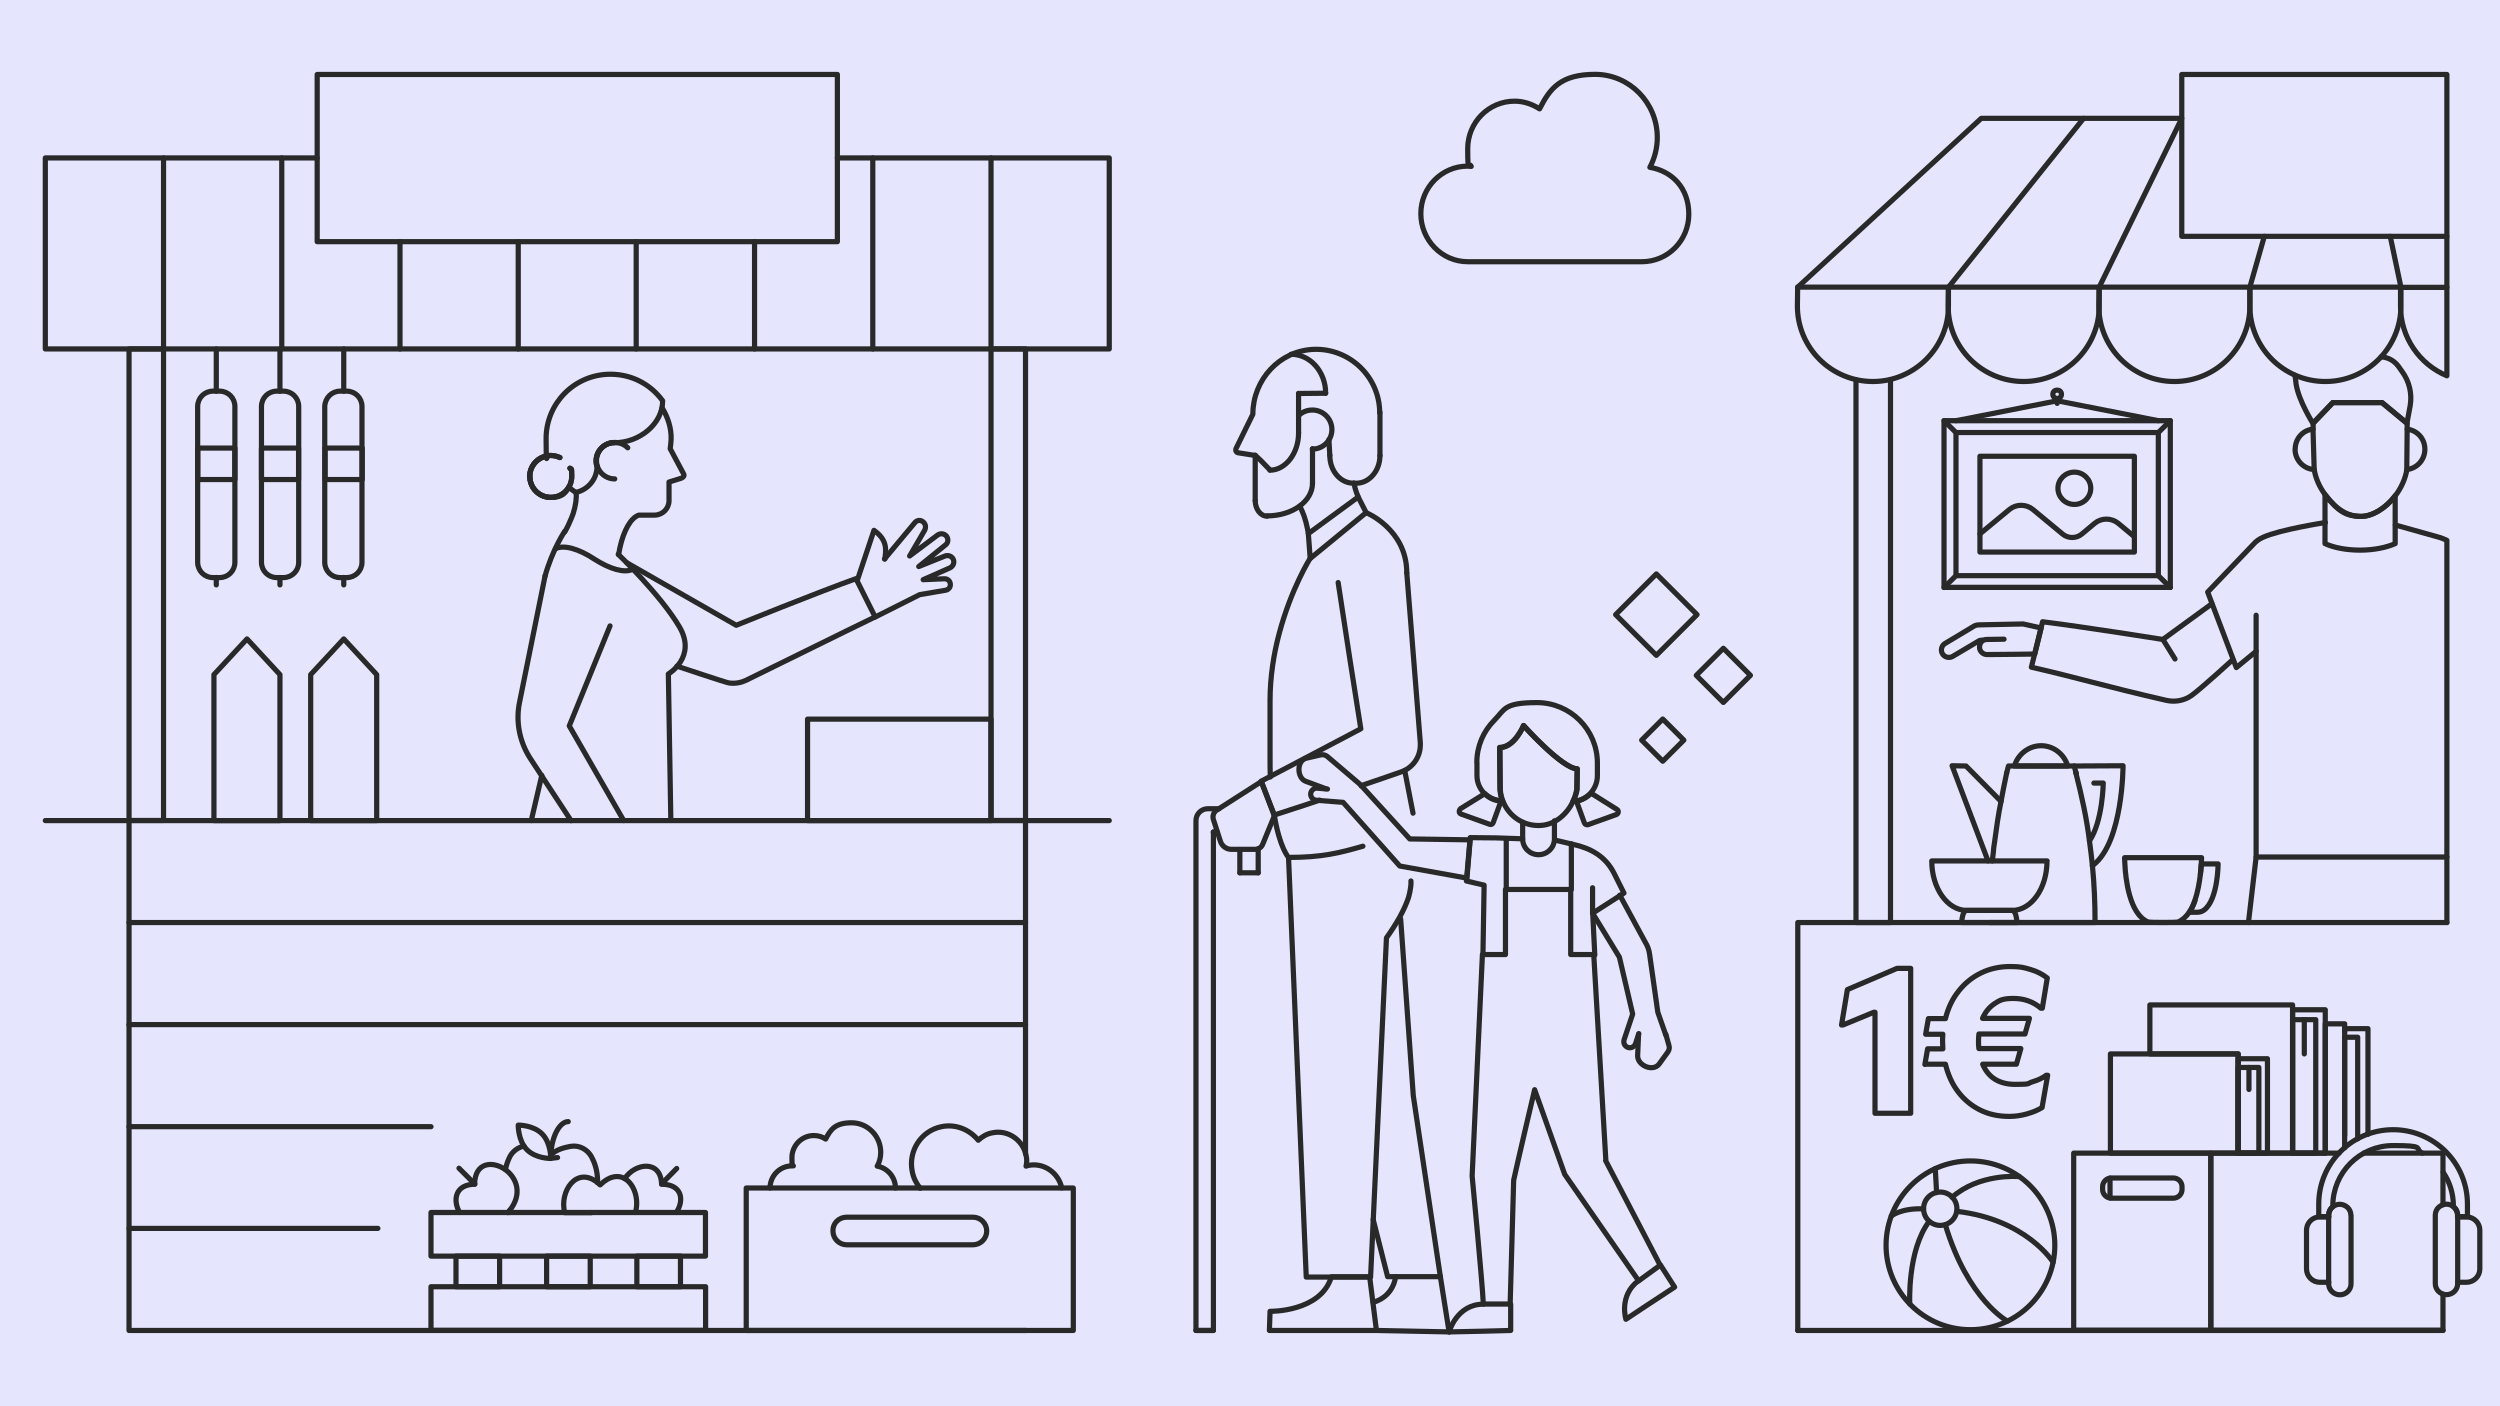 <?xml version="1.0" encoding="UTF-8"?>
<svg id="Ebene_1" xmlns="http://www.w3.org/2000/svg" version="1.1" viewBox="0 0 1920 1080">
  <!-- Generator: Adobe Illustrator 29.7.1, SVG Export Plug-In . SVG Version: 2.1.1 Build 8)  -->
  <g id="Ebene_11" data-name="Ebene_1">
    <g id="HG">
      <rect width="1920" height="1080" fill="#e6e5fe"/>
    </g>
    <g id="Piktogramme">
      <g id="Bezeichnung">
        <g>
          <g>
            <rect x="1493" y="323.1" width="173.8" height="128" fill="none" stroke="#292929" stroke-linecap="round" stroke-linejoin="round" stroke-width="4"/>
            <rect x="1502.2" y="332.2" width="155.4" height="109.9" fill="none" stroke="#292929" stroke-linecap="round" stroke-linejoin="round" stroke-width="4"/>
            <rect x="1520.6" y="350.4" width="118.6" height="73.6" fill="none" stroke="#292929" stroke-linecap="round" stroke-linejoin="round" stroke-width="4"/>
            <line x1="1493" y1="323.1" x2="1502.2" y2="332.2" fill="none" stroke="#292929" stroke-linecap="round" stroke-linejoin="round" stroke-width="4"/>
            <line x1="1657.6" y1="332.2" x2="1666.8" y2="323.1" fill="none" stroke="#292929" stroke-linecap="round" stroke-linejoin="round" stroke-width="4"/>
            <line x1="1493" y1="451.2" x2="1502.2" y2="442.1" fill="none" stroke="#292929" stroke-linecap="round" stroke-linejoin="round" stroke-width="4"/>
            <line x1="1657.6" y1="442.1" x2="1666.8" y2="451.2" fill="none" stroke="#292929" stroke-linecap="round" stroke-linejoin="round" stroke-width="4"/>
            <path d="M1520.6,410l22.6-18.7c5.2-4.3,12.8-4.3,18.1,0l22.7,18.8c4.3,3.6,10.6,3.6,14.9,0l9.8-8.2c5.2-4.3,12.8-4.3,18.1,0l12.4,10.3" fill="none" stroke="#292929" stroke-linecap="round" stroke-linejoin="round" stroke-width="4"/>
            <ellipse cx="1593.1" cy="375" rx="12.6" ry="12.4" fill="none" stroke="#292929" stroke-linecap="round" stroke-linejoin="round" stroke-width="4"/>
          </g>
          <polyline points="1502.2 323.1 1579.9 307.8 1657.6 323.1" fill="none" stroke="#292929" stroke-linecap="round" stroke-linejoin="round" stroke-width="4"/>
          <line x1="1579.9" y1="309.8" x2="1579.9" y2="306.1" fill="none" stroke="#292929" stroke-linecap="round" stroke-linejoin="round" stroke-width="4"/>
          <ellipse cx="1579.9" cy="302.8" rx="3.3" ry="3.2" fill="none" stroke="#292929" stroke-linecap="round" stroke-linejoin="round" stroke-width="4"/>
        </g>
      </g>
      <g id="Bezeichnung1">
        <g>
          <g>
            <rect x="1592.6" y="885.6" width="105.3" height="136" fill="none" stroke="#292929" stroke-linecap="round" stroke-linejoin="round" stroke-width="4"/>
            <polyline points="1876.2 994 1876.2 1021.6 1697.9 1021.6 1697.9 885.6 1796.4 885.6" fill="none" stroke="#292929" stroke-linecap="round" stroke-linejoin="round" stroke-width="4"/>
          </g>
          <polyline points="1815.5 885.6 1876.2 885.6 1876.2 925.2" fill="none" stroke="#292929" stroke-linecap="round" stroke-linejoin="round" stroke-width="4"/>
          <path d="M1669.1,920.2h-47.6c-3.7,0-6.7-3-6.7-6.7v-2.1c0-3.7,3-6.7,6.7-6.7h47.6c3.7,0,6.7,3,6.7,6.7v2.1c0,3.7-3,6.7-6.7,6.7Z" fill="none" stroke="#292929" stroke-linecap="round" stroke-linejoin="round" stroke-width="4"/>
          <g>
            <g>
              <polyline points="1785.8 885.6 1785.8 786.3 1800.7 786.3 1800.7 792.5" fill="none" stroke="#292929" stroke-linecap="round" stroke-linejoin="round" stroke-width="4"/>
              <polyline points="1818.6 871.1 1818.6 790 1800.7 790 1800.7 881.5" fill="none" stroke="#292929" stroke-linecap="round" stroke-linejoin="round" stroke-width="4"/>
              <polyline points="1810.7 874.6 1810.7 796.6 1800.7 796.6 1800.7 872.2" fill="none" stroke="#292929" stroke-linecap="round" stroke-linejoin="round" stroke-width="4"/>
            </g>
            <g>
              <polygon points="1651.1 771.8 1651.1 809.4 1718.9 809.4 1718.9 885.6 1760.7 885.6 1760.7 771.8 1651.1 771.8" fill="none" stroke="#292929" stroke-linecap="round" stroke-linejoin="round" stroke-width="4"/>
              <rect x="1760.7" y="775.5" width="25.1" height="110.1" fill="none" stroke="#292929" stroke-linecap="round" stroke-linejoin="round" stroke-width="4"/>
              <rect x="1760.7" y="783.1" width="17.8" height="102.5" fill="none" stroke="#292929" stroke-linecap="round" stroke-linejoin="round" stroke-width="4"/>
              <line x1="1769.7" y1="783.1" x2="1769.7" y2="809.4" fill="none" stroke="#292929" stroke-linecap="round" stroke-linejoin="round" stroke-width="4"/>
            </g>
            <g>
              <line x1="1620.5" y1="904.8" x2="1620.5" y2="920" fill="none" stroke="#292929" stroke-linecap="round" stroke-linejoin="round" stroke-width="4"/>
              <g>
                <rect x="1718.9" y="813.1" width="22.5" height="72.5" fill="none" stroke="#292929" stroke-linecap="round" stroke-linejoin="round" stroke-width="4"/>
                <rect x="1718.9" y="819.8" width="15.9" height="65.8" fill="none" stroke="#292929" stroke-linecap="round" stroke-linejoin="round" stroke-width="4"/>
                <line x1="1727.2" y1="819.8" x2="1727.2" y2="836.7" fill="none" stroke="#292929" stroke-linecap="round" stroke-linejoin="round" stroke-width="4"/>
                <rect x="1620.8" y="809.4" width="98.1" height="76.2" fill="none" stroke="#292929" stroke-linecap="round" stroke-linejoin="round" stroke-width="4"/>
              </g>
            </g>
          </g>
          <g>
            <path d="M1788.5,984.8h-6.8c-5.7,0-10.3-4.6-10.3-10.3v-29.7c0-5.4,4.2-9.8,9.5-10.2h7.6" fill="none" stroke="#292929" stroke-linecap="round" stroke-linejoin="round" stroke-width="4"/>
            <path d="M1805.6,933.4v52.5c0,4.7-3.8,8.5-8.6,8.5s-8.6-3.8-8.6-8.5v-52.5c0-2.7,1.2-5.1,3.2-6.6,1.5-1.2,3.3-1.9,5.4-1.9s4.5,1,6,2.5c1.6,1.6,2.5,3.7,2.5,6h.1Z" fill="none" stroke="#292929" stroke-linecap="round" stroke-linejoin="round" stroke-width="4"/>
            <path d="M1876.3,900.2c5,7.4,7.9,16.3,7.9,25.9v.6h0c1.9,1.6,3.2,4,3.2,6.6v1.1h7.6v-9.7c0-31.5-25.6-57.1-57.1-57.1s-57.1,25.5-57.1,57.1v9.7h7.6v-1.1c0-2.7,1.2-5.1,3.2-6.6v-.6c0-25.6,20.7-46.3,46.3-46.3s15.8,2.1,22.4,5.8" fill="none" stroke="#292929" stroke-linecap="round" stroke-linejoin="round" stroke-width="4"/>
            <path d="M1887.4,984.8h6.8c5.7,0,10.3-4.6,10.3-10.3v-29.7c0-5.4-4.2-9.8-9.5-10.2h-7.6" fill="none" stroke="#292929" stroke-linecap="round" stroke-linejoin="round" stroke-width="4"/>
            <path d="M1884.2,926.7h0c-1.5-1.2-3.3-1.9-5.4-1.9s-4.5,1-6,2.5c-1.6,1.5-2.5,3.7-2.5,6v52.5c0,4.7,3.8,8.5,8.6,8.5s8.6-3.8,8.6-8.5v-52.5c0-2.7-1.2-5.1-3.2-6.6h-.1Z" fill="none" stroke="#292929" stroke-linecap="round" stroke-linejoin="round" stroke-width="4"/>
          </g>
        </g>
      </g>
      <g>
        <circle cx="1513.3" cy="956.4" r="64.8" fill="none" stroke="#292929" stroke-linecap="round" stroke-linejoin="round" stroke-width="4"/>
        <circle cx="1490.1" cy="928.3" r="12.8" fill="none" stroke="#292929" stroke-linecap="round" stroke-linejoin="round" stroke-width="4"/>
        <path d="M1550.9,903.7c-1.5-.3-31.1-2.4-51.7,15.8" fill="none" stroke="#292929" stroke-linecap="round" stroke-linejoin="round" stroke-width="4"/>
        <line x1="1486.3" y1="897.5" x2="1487.3" y2="915.9" fill="none" stroke="#292929" stroke-linecap="round" stroke-linejoin="round" stroke-width="4"/>
        <path d="M1452.5,933.9s7.4-6.2,24.8-5.5" fill="none" stroke="#292929" stroke-linecap="round" stroke-linejoin="round" stroke-width="4"/>
        <path d="M1466.7,1001.4s-2.1-40.7,14.9-63.4" fill="none" stroke="#292929" stroke-linecap="round" stroke-linejoin="round" stroke-width="4"/>
        <path d="M1541.7,1014.6s-30.3-16.1-47.7-74" fill="none" stroke="#292929" stroke-linecap="round" stroke-linejoin="round" stroke-width="4"/>
        <path d="M1576.8,969.4s-20.2-32.8-74-39.1" fill="none" stroke="#292929" stroke-linecap="round" stroke-linejoin="round" stroke-width="4"/>
      </g>
      <g>
        <path d="M1440,854.9v-77.5h-.9l-23.7,9.8h-1.1l4.5-27.2,38.1-16.3h10.5v111.3h-27.4v-.1Z" fill="none" stroke="#292929" stroke-linecap="round" stroke-linejoin="round" stroke-width="4"/>
        <path d="M1478.3,817.5l2.1-12h11.7c0-1.8-.2-3.7-.2-5.5s0-3.8.2-5.7h-13.2l2.1-12h13.1c2-8.1,5.3-15.1,10.1-21.1,4.7-6,10.4-10.6,17.1-13.9s14.2-5,22.5-5,10.6.8,15.7,2.3,9.3,3.7,12.8,6.5l-3.8,23.2h-1.1c-5.9-5-12.9-7.5-21-7.5s-10.6,1.3-14.6,4-7.1,6.4-9.2,11.3h36l-3.4,12h-35.4c-.2,1.8-.3,3.7-.3,5.7s0,3.8.3,5.5h32.2l-3.4,12h-25.9c4.3,10.3,12.7,15.5,25.2,15.5s8.7-.7,13.1-2,7.9-3,10.5-5h1.1l-4.3,24.8c-3.2,2-7.1,3.6-11.7,4.9s-9.1,1.9-13.5,1.9c-8.3,0-15.8-1.6-22.4-4.9s-12.2-7.9-16.8-13.9-7.8-13.1-9.8-21.3h-15.6l-.2.2Z" fill="none" stroke="#292929" stroke-linecap="round" stroke-linejoin="round" stroke-width="4"/>
      </g>
      <g id="Märkte">
        <g>
          <g>
            <path d="M1539.1,490.9l-13.4.2c-2.9,0-5.4,2.5-5.4,5.7v.5c0,2.9,2.7,5.4,5.7,5.4l21.7-.2,15-.2,4.9-20-13.8-3.1-34,.7c-1.6,0-3.2.5-4.5,1.4l-21.5,12.9c-2.7,1.6-3.6,5.2-2,7.9h0c1.6,2.7,5.2,3.6,7.9,2l20.6-12.2h0l4.5-.6" fill="none" stroke="#292929" stroke-linecap="round" stroke-linejoin="round" stroke-width="4"/>
            <path d="M1698.7,463.7l-37.6,27.4s-59.8-9.5-92.4-13.6l-8.6,34.9c34.7,7.9,55,14.3,103.3,25.4h0c4.8,1.1,9.7.9,14.5-.9,2-.7,3.8-1.8,5.4-2.9h0c7.2-5.2,31.5-27.4,31.5-27.4" fill="none" stroke="#292929" stroke-linecap="round" stroke-linejoin="round" stroke-width="4"/>
            <path d="M1839.6,403.2l32.4,9.1s3.2.7,7.2,2.7v243.2" fill="none" stroke="#292929" stroke-linecap="round" stroke-linejoin="round" stroke-width="4"/>
            <path d="M1785.6,379.9v37.6c6.9,3.2,16.6,5,27,5s20.2-2,26.9-5v-36.8c-7,9.3-17.2,15.9-26.5,15.9s-18.2-4.5-27.5-16.8h0l.1.1Z" fill="none" stroke="#292929" stroke-linecap="round" stroke-linejoin="round" stroke-width="4"/>
            <polyline points="1879.2 708.5 1879.2 658.2 1879 658.2 1732.7 658.2 1726.8 708.5" fill="none" stroke="#292929" stroke-linecap="round" stroke-linejoin="round" stroke-width="4"/>
            <line x1="1732.7" y1="658.2" x2="1732.7" y2="472.5" fill="none" stroke="#292929" stroke-linecap="round" stroke-linejoin="round" stroke-width="4"/>
            <path d="M1732.7,500.2l-15.2,12.5-22-58,35.1-36.7c2-2.3,4.5-4.1,7.5-5.4,12.9-5.9,47.8-11.3,47.8-11.3" fill="none" stroke="#292929" stroke-linecap="round" stroke-linejoin="round" stroke-width="4"/>
            <line x1="1670.4" y1="506.1" x2="1661.1" y2="491.1" fill="none" stroke="#292929" stroke-linecap="round" stroke-linejoin="round" stroke-width="4"/>
            <path d="M1762.6,345c0,8.4,6.6,15.2,14.7,15.6,1.1,6.8,4.1,13.4,8.2,19,11.1,14.6,17.2,16.5,26.9,17,9.1.4,20-6.3,27-15.6,4.5-5.9,7.9-13.1,9.1-20.4,7.9-.9,13.8-7.5,13.8-15.6s-5.9-14.5-13.6-15.4v-4.5l-19.2-15.9h-37.8l-15.2,15.9v4.5c-7.5.5-13.8,7-13.8,15.4h-.1Z" fill="none" stroke="#292929" stroke-linecap="round" stroke-linejoin="round" stroke-width="4"/>
            <path d="M1828.7,274.1c5.2.2,10,2.9,13.1,7l2.9,4.1c5.7,7.7,7.9,17.2,6.3,26.5l-2.5,13.4-19.2-15.9h-37.8l-15.2,15.9s-10.9-17.2-12.9-30.1c-.2-1.6-.4-4.1-.9-6.8" fill="none" stroke="#292929" stroke-linecap="round" stroke-linejoin="round" stroke-width="4"/>
            <line x1="1776.4" y1="329.6" x2="1777.3" y2="360.7" fill="none" stroke="#292929" stroke-linecap="round" stroke-linejoin="round" stroke-width="4"/>
            <line x1="1848.7" y1="329.6" x2="1848.4" y2="360.7" fill="none" stroke="#292929" stroke-linecap="round" stroke-linejoin="round" stroke-width="4"/>
          </g>
          <g>
            <g>
              <g>
                <path d="M481.4,432.2l84,48s63.9-25.8,92-35.8l14.7,29.4c-29,14-58.9,29-99.2,48.7h0c-3.8,1.8-8.4,2.7-13.1,2-2-.2-39.9-12.9-39.9-12.9" fill="none" stroke="#292929" stroke-linecap="round" stroke-linejoin="round" stroke-width="4"/>
                <path d="M474.8,425.7s32.6,31.2,47.1,55.9c13.4,23.1-8.6,36-8.6,36l1.9,112.5" fill="none" stroke="#292929" stroke-linecap="round" stroke-linejoin="round" stroke-width="4"/>
                <path d="M418.6,442.4c5.7-20.4,15-34.2,15-34.2" fill="none" stroke="#292929" stroke-linecap="round" stroke-linejoin="round" stroke-width="4"/>
                <line x1="408" y1="630.2" x2="416.1" y2="595.5" fill="none" stroke="#292929" stroke-linecap="round" stroke-linejoin="round" stroke-width="4"/>
                <polyline points="468.5 480.7 437.2 557.5 479 630.2" fill="none" stroke="#292929" stroke-linecap="round" stroke-linejoin="round" stroke-width="4"/>
                <path d="M418.6,442.4l-19.5,96.5c-3.2,15-.2,30.6,8.1,43.5l31.4,47.9" fill="none" stroke="#292929" stroke-linecap="round" stroke-linejoin="round" stroke-width="4"/>
                <g>
                  <path d="M679.3,429.3l23.3-27.9c1.4-1.8,4.1-2.3,5.9-.9h0c2.3,1.4,2.9,4.3,1.6,6.8l-11.5,19.7,21.5-16.1c2.3-1.6,5.2-1.1,6.8.9h0c1.6,2,1.4,5.2-.9,6.8l-20.4,16.5,20.2-8.1c2.5-.9,5.2.2,6.3,2.5h0c1.1,2.5,0,5.4-2.5,6.6l-20.6,9.1,16.3-.7c2.3,0,4.1,1.4,4.5,3.6h0c.5,2.5-1.1,4.8-3.6,5.2l-19.9,3.4-34.2,17.2" fill="none" stroke="#292929" stroke-linecap="round" stroke-linejoin="round" stroke-width="4"/>
                  <path d="M658.3,446l12.9-38.7c10.9,7.7,9.1,15.6,8.4,22" fill="none" stroke="#292929" stroke-linecap="round" stroke-linejoin="round" stroke-width="4"/>
                </g>
                <path d="M482.1,343.9c-2.5-2.5-6.1-4.1-10-4.1-7.7,0-14,6.3-14,14s6.3,14,14,14" fill="none" stroke="#292929" stroke-linecap="round" stroke-linejoin="round" stroke-width="4"/>
                <path d="M426.6,421.4c6.3-3.2,17.7,0,29.7,7.9,12,7.7,23.3,11.1,29.7,7.9" fill="none" stroke="#292929" stroke-linecap="round" stroke-linejoin="round" stroke-width="4"/>
                <path d="M458.5,358.2c-.5-1.4-.7-2.7-.7-4.3,0-7.7,6.3-14,14-14h.2" fill="none" stroke="#292929" stroke-linecap="round" stroke-linejoin="round" stroke-width="4"/>
                <path d="M433.8,408.4c2-3.4,3.6-7,5-10.4l1.4-3.6c2-6.3,2.7-12,2.3-16.3h0" fill="none" stroke="#292929" stroke-linecap="round" stroke-linejoin="round" stroke-width="4"/>
                <path d="M508.6,313.3c4.3,7.2,7.2,15.6,6.8,24.5,0,1.6-.7,6.8-.7,6.8l10.4,19.5c.7,1.4-.5,2.7-2,3.2l-9.3,2.9v14.3c0,6.1-5,11.1-11.1,11.1h-12c-6.3,2-11.8,12-14.7,25.4l-.9,5" fill="none" stroke="#292929" stroke-linecap="round" stroke-linejoin="round" stroke-width="4"/>
                <path d="M430,351.4c-2-.9-4.5-1.6-7-1.6-8.8,0-16.1,7.2-16.1,16.1s7.2,16.1,16.1,16.1,16.1-7.2,16.1-16.1-.5-4.3-1.4-6.3" fill="none" stroke="#292929" stroke-linecap="round" stroke-linejoin="round" stroke-width="4"/>
                <path d="M406.9,365.9c0,8.8,7.2,16.1,16.1,16.1s11.1-3.2,13.8-7.9c1.8,1.6,3.6,2.9,5.4,4.1h0c9.3-2,16.3-10.2,16.3-19.9-.5-1.4-.7-2.7-.7-4.3,0-7.7,6.3-14,14-14h.2c19,0,36.9-14.3,36.9-32.2-9.1-12.5-23.5-20.4-40.1-20.4-27.4,0-49.4,22.2-49.4,49.4s.7,9.1,1.8,13.4c-8.1.7-14.5,7.5-14.5,15.9h0l.2-.2Z" fill="none" stroke="#292929" stroke-linecap="round" stroke-linejoin="round" stroke-width="4"/>
                <path d="M430,351.4c-2-.9-4.5-1.6-7-1.6-8.8,0-16.1,7.2-16.1,16.1s7.2,16.1,16.1,16.1,16.1-7.2,16.1-16.1-.5-4.3-1.4-6.3" fill="none" stroke="#292929" stroke-linecap="round" stroke-linejoin="round" stroke-width="4"/>
              </g>
              <g>
                <g>
                  <path d="M353,931.2c-5.4-9.3-3.6-21.5,11.5-21.7.2-17,13.8-18.1,23.5-11.3,8.6,6.1,13.8,18.6,3.2,31.7-.2.5-.7.9-1.1,1.4" fill="none" stroke="#292929" stroke-linecap="round" stroke-linejoin="round" stroke-width="4"/>
                  <line x1="364.7" y1="909.4" x2="352.5" y2="897.2" fill="none" stroke="#292929" stroke-linecap="round" stroke-linejoin="round" stroke-width="4"/>
                </g>
                <g>
                  <g>
                    <path d="M459,908.3c0-6.3-1.1-12.9-4.1-18.6-.2-.5-.5-.7-.5-1.1-3.2-5.9-9.5-9.3-16.1-8.2h0l-2.5.5c-6.6,1.4-11.8,4.1-12.9,7.2v-.2h0" fill="none" stroke="#292929" stroke-linecap="round" stroke-linejoin="round" stroke-width="4"/>
                    <path d="M388.1,898.1c.7-2.9,1.6-5.9,2.9-8.6.2-.5.5-.7.5-1.1,2.3-4.3,6.3-7.2,10.9-8.2" fill="none" stroke="#292929" stroke-linecap="round" stroke-linejoin="round" stroke-width="4"/>
                    <path d="M391.7,931.2c-.2-.5-.2-.9-.5-1.4" fill="none" stroke="#292929" stroke-linecap="round" stroke-linejoin="round" stroke-width="4"/>
                  </g>
                  <path d="M404.6,882.9c-6.8-7-6.6-18.8-6.6-18.8,0,0,11.5-.2,18.4,6.8,6.8,7,6.6,18.8,6.6,18.8,0,0-11.5.2-18.4-6.8Z" fill="none" stroke="#292929" stroke-linecap="round" stroke-linejoin="round" stroke-width="4"/>
                  <path d="M428.2,889c-2.9.5-5.2.5-5.2.5,0-16.3,6.8-28.1,13.4-28.1" fill="none" stroke="#292929" stroke-linecap="round" stroke-linejoin="round" stroke-width="4"/>
                </g>
                <g>
                  <path d="M519.4,931.2c6.1-9.1,4.8-21.7-11.3-21.7-.5-19.2-20.6-16.3-28.3-4.3" fill="none" stroke="#292929" stroke-linecap="round" stroke-linejoin="round" stroke-width="4"/>
                  <line x1="508.1" y1="909.2" x2="519.7" y2="897.4" fill="none" stroke="#292929" stroke-linecap="round" stroke-linejoin="round" stroke-width="4"/>
                </g>
                <path d="M488,931.2c2.9-10.2-.9-21.7-8.1-26-5-2.9-11.8-2.3-19,4.8-.7-.5-1.1-1.1-1.8-1.6-16.3-13.4-29.7,6.8-25.4,22.9h20.6" fill="none" stroke="#292929" stroke-linecap="round" stroke-linejoin="round" stroke-width="4"/>
                <g>
                  <polyline points="454.2 931.2 484.3 931.2 488 931.2 519.4 931.2 541.8 931.2 541.8 964.7 522.6 964.7 489.1 964.7 453.3 964.7 419.5 964.7 383.8 964.7 350.2 964.7 331 964.7 331 931.2 353 931.2 390.1 931.2 391.7 931.2 433.6 931.2" fill="none" stroke="#292929" stroke-linecap="round" stroke-linejoin="round" stroke-width="4"/>
                  <rect x="350.2" y="964.7" width="33.5" height="23.5" fill="none" stroke="#292929" stroke-linecap="round" stroke-linejoin="round" stroke-width="4"/>
                  <rect x="419.8" y="964.7" width="33.5" height="23.5" fill="none" stroke="#292929" stroke-linecap="round" stroke-linejoin="round" stroke-width="4"/>
                  <rect x="489.1" y="964.7" width="33.5" height="23.5" fill="none" stroke="#292929" stroke-linecap="round" stroke-linejoin="round" stroke-width="4"/>
                  <rect x="331" y="988.2" width="210.9" height="33.5" fill="none" stroke="#292929" stroke-linecap="round" stroke-linejoin="round" stroke-width="4"/>
                </g>
              </g>
              <g>
                <polyline points="243.6 121.3 216.4 121.3 125.6 121.3 34.8 121.3 34.8 268 99.1 268 125.6 268 166.1 268 215 268 216.4 268 264 268 307.2 268 398 268 488.6 268 579.5 268 670.3 268 761.1 268 787.6 268 851.9 268 851.9 121.3 761.1 121.3 670.3 121.3 643.1 121.3" fill="none" stroke="#292929" stroke-linecap="round" stroke-linejoin="round" stroke-width="4"/>
                <rect x="243.6" y="57.2" width="399.5" height="128.4" fill="none" stroke="#292929" stroke-linecap="round" stroke-linejoin="round" stroke-width="4"/>
                <line x1="125.6" y1="121.3" x2="125.6" y2="268" fill="none" stroke="#292929" stroke-linecap="round" stroke-linejoin="round" stroke-width="4"/>
                <line x1="216.4" y1="121.3" x2="216.4" y2="268" fill="none" stroke="#292929" stroke-linecap="round" stroke-linejoin="round" stroke-width="4"/>
                <line x1="307.2" y1="185.6" x2="307.2" y2="268" fill="none" stroke="#292929" stroke-linecap="round" stroke-linejoin="round" stroke-width="4"/>
                <line x1="398" y1="185.6" x2="398" y2="268" fill="none" stroke="#292929" stroke-linecap="round" stroke-linejoin="round" stroke-width="4"/>
                <line x1="488.6" y1="185.6" x2="488.6" y2="268" fill="none" stroke="#292929" stroke-linecap="round" stroke-linejoin="round" stroke-width="4"/>
                <line x1="579.5" y1="185.6" x2="579.5" y2="268" fill="none" stroke="#292929" stroke-linecap="round" stroke-linejoin="round" stroke-width="4"/>
                <line x1="670.3" y1="121.3" x2="670.3" y2="268" fill="none" stroke="#292929" stroke-linecap="round" stroke-linejoin="round" stroke-width="4"/>
                <line x1="761.1" y1="121.3" x2="761.1" y2="268" fill="none" stroke="#292929" stroke-linecap="round" stroke-linejoin="round" stroke-width="4"/>
                <rect x="761.1" y="268" width="26.5" height="362.1" fill="none" stroke="#292929" stroke-linecap="round" stroke-linejoin="round" stroke-width="4"/>
                <polyline points="1425.4 291.6 1425.4 708.5 1451.9 708.5 1451.9 291.6" fill="none" stroke="#292929" stroke-linecap="round" stroke-linejoin="round" stroke-width="4"/>
                <rect x="99.1" y="268" width="26.5" height="362.1" fill="none" stroke="#292929" stroke-linecap="round" stroke-linejoin="round" stroke-width="4"/>
                <path d="M454.2,931.2h-20.6M787.6,886.1v-255.9H99.1v391.6h688.7" fill="none" stroke="#292929" stroke-linecap="round" stroke-linejoin="round" stroke-width="4"/>
                <line x1="787.6" y1="708.5" x2="99.1" y2="708.5" fill="none" stroke="#292929" stroke-linecap="round" stroke-linejoin="round" stroke-width="4"/>
                <line x1="787.6" y1="786.9" x2="99.1" y2="786.9" fill="none" stroke="#292929" stroke-linecap="round" stroke-linejoin="round" stroke-width="4"/>
                <line x1="331" y1="865.3" x2="99.1" y2="865.3" fill="none" stroke="#292929" stroke-linecap="round" stroke-linejoin="round" stroke-width="4"/>
                <line x1="290.2" y1="943.4" x2="99.1" y2="943.4" fill="none" stroke="#292929" stroke-linecap="round" stroke-linejoin="round" stroke-width="4"/>
                <line x1="99.1" y1="630.2" x2="34.8" y2="630.2" fill="none" stroke="#292929" stroke-linecap="round" stroke-linejoin="round" stroke-width="4"/>
                <line x1="787.6" y1="630.2" x2="851.9" y2="630.2" fill="none" stroke="#292929" stroke-linecap="round" stroke-linejoin="round" stroke-width="4"/>
              </g>
              <polygon points="215 518.1 189.7 490.7 164.3 518.1 164.3 630.2 215 630.2 215 518.1" fill="none" stroke="#292929" stroke-linecap="round" stroke-linejoin="round" stroke-width="4"/>
              <polygon points="289.3 518.1 264 490.7 238.6 518.1 238.6 630.2 289.3 630.2 289.3 518.1" fill="none" stroke="#292929" stroke-linecap="round" stroke-linejoin="round" stroke-width="4"/>
              <rect x="620.2" y="552.3" width="140.9" height="77.9" fill="none" stroke="#292929" stroke-linecap="round" stroke-linejoin="round" stroke-width="4"/>
              <g>
                <path d="M163.6,300.4h5c6.6,0,11.8,5.2,11.8,11.8v119.6c0,6.6-5.2,11.8-11.8,11.8h-5c-6.6,0-11.8-5.2-11.8-11.8v-119.6c0-6.6,5.2-11.8,11.8-11.8Z" fill="none" stroke="#292929" stroke-linecap="round" stroke-linejoin="round" stroke-width="4"/>
                <line x1="166.1" y1="300.4" x2="166.1" y2="268" fill="none" stroke="#292929" stroke-linecap="round" stroke-linejoin="round" stroke-width="4"/>
                <line x1="166.1" y1="443.5" x2="166.1" y2="449.2" fill="none" stroke="#292929" stroke-linecap="round" stroke-linejoin="round" stroke-width="4"/>
                <rect x="151.9" y="344.1" width="28.5" height="24.2" fill="none" stroke="#292929" stroke-linecap="round" stroke-linejoin="round" stroke-width="4"/>
              </g>
              <g>
                <path d="M212.6,300.4h5c6.6,0,11.8,5.2,11.8,11.8v119.6c0,6.6-5.2,11.8-11.8,11.8h-5c-6.6,0-11.8-5.2-11.8-11.8v-119.6c0-6.6,5.2-11.8,11.8-11.8Z" fill="none" stroke="#292929" stroke-linecap="round" stroke-linejoin="round" stroke-width="4"/>
                <line x1="215" y1="300.4" x2="215" y2="268" fill="none" stroke="#292929" stroke-linecap="round" stroke-linejoin="round" stroke-width="4"/>
                <line x1="215" y1="443.5" x2="215" y2="449.2" fill="none" stroke="#292929" stroke-linecap="round" stroke-linejoin="round" stroke-width="4"/>
                <rect x="200.8" y="344.1" width="28.5" height="24.2" fill="none" stroke="#292929" stroke-linecap="round" stroke-linejoin="round" stroke-width="4"/>
              </g>
              <g>
                <path d="M261.2,300.4h5c6.6,0,11.8,5.2,11.8,11.8v119.6c0,6.6-5.2,11.8-11.8,11.8h-5c-6.6,0-11.8-5.2-11.8-11.8v-119.6c.2-6.6,5.4-11.8,11.8-11.8Z" fill="none" stroke="#292929" stroke-linecap="round" stroke-linejoin="round" stroke-width="4"/>
                <line x1="264" y1="300.4" x2="264" y2="268" fill="none" stroke="#292929" stroke-linecap="round" stroke-linejoin="round" stroke-width="4"/>
                <line x1="264" y1="443.5" x2="264" y2="449.2" fill="none" stroke="#292929" stroke-linecap="round" stroke-linejoin="round" stroke-width="4"/>
                <rect x="249.7" y="344.1" width="28.5" height="24.2" fill="none" stroke="#292929" stroke-linecap="round" stroke-linejoin="round" stroke-width="4"/>
              </g>
              <g>
                <path d="M706.7,912.6c-2.9-3.6-5.2-7.9-6.1-12.9-3.2-15.8,6.8-31.2,22.4-34.4,11.1-2.3,21.7,2.3,28.3,10.4,2.9-2.7,6.6-5,10.9-5.7,11.8-2.5,23.3,5.4,25.8,17.2.7,2.9.7,5.7,0,8.4.5-.2,1.1-.2,1.6-.5,11.8-2.5,23.3,5.4,25.8,17.2" fill="none" stroke="#292929" stroke-linecap="round" stroke-linejoin="round" stroke-width="4"/>
                <rect x="573.1" y="912.4" width="251.2" height="109.4" fill="none" stroke="#292929" stroke-linecap="round" stroke-linejoin="round" stroke-width="4"/>
                <path d="M650.3,934.8h96.9c5.9,0,10.6,4.8,10.6,10.6h0c0,5.9-4.8,10.6-10.6,10.6h-96.9c-5.9,0-10.6-4.8-10.6-10.6h0c-.2-5.9,4.5-10.6,10.6-10.6Z" fill="none" stroke="#292929" stroke-linecap="round" stroke-linejoin="round" stroke-width="4"/>
                <path d="M687.7,912.4c0-8.4-6.1-15.4-14-16.8,1.8-3.2,2.7-6.8,2.7-10.6,0-12.5-10-22.7-22.4-22.7s-16.1,5-19.9,12.5c-2.7-1.8-5.7-2.7-9.1-2.7-9.3,0-16.8,7.7-16.8,17s.5,4.5,1.1,6.3h-1.1c-9.3,0-16.8,7.7-16.8,17" fill="none" stroke="#292929" stroke-linecap="round" stroke-linejoin="round" stroke-width="4"/>
              </g>
            </g>
            <polyline points="1879.2 708.5 1380.7 708.5 1380.7 1021.8 1876.3 1021.8" fill="none" stroke="#292929" stroke-linecap="round" stroke-linejoin="round" stroke-width="4"/>
            <path d="M1380.7,220.5h115.7v14.5c0,31.9-26.1,58-58,58h0c-31.9,0-58-25.8-58-58l.2-14.5h.1Z" fill="none" stroke="#292929" stroke-linecap="round" stroke-linejoin="round" stroke-width="4"/>
            <path d="M1496.5,220.5h115.7v14.5c0,31.9-26.1,58-58,58h0c-31.9,0-58-25.8-58-58l.2-14.5h.1Z" fill="none" stroke="#292929" stroke-linecap="round" stroke-linejoin="round" stroke-width="4"/>
            <path d="M1612.2,220.5h115.7v14.5c0,31.9-26.1,58-58,58h0c-31.9,0-58-25.8-58-58l.2-14.5h.1Z" fill="none" stroke="#292929" stroke-linecap="round" stroke-linejoin="round" stroke-width="4"/>
            <path d="M1727.9,220.5h116v14.5c0,31.9-26.1,58-58,58h0c-31.9,0-58-25.8-58-58v-14.5h0Z" fill="none" stroke="#292929" stroke-linecap="round" stroke-linejoin="round" stroke-width="4"/>
            <path d="M1879.2,288.6c-20.8-8.6-35.6-29.4-35.6-53.4v-14.5h35.6v67.9Z" fill="none" stroke="#292929" stroke-linecap="round" stroke-linejoin="round" stroke-width="4"/>
            <polyline points="1380.7 220.5 1521.6 90.9 1673.8 90.9" fill="none" stroke="#292929" stroke-linecap="round" stroke-linejoin="round" stroke-width="4"/>
            <line x1="1496.5" y1="220.5" x2="1600.2" y2="90.9" fill="none" stroke="#292929" stroke-linecap="round" stroke-linejoin="round" stroke-width="4"/>
            <line x1="1612.2" y1="220.5" x2="1675.6" y2="90.9" fill="none" stroke="#292929" stroke-linecap="round" stroke-linejoin="round" stroke-width="4"/>
            <line x1="1727.9" y1="220.5" x2="1739" y2="181.5" fill="none" stroke="#292929" stroke-linecap="round" stroke-linejoin="round" stroke-width="4"/>
            <line x1="1843.9" y1="220.5" x2="1835.7" y2="181.5" fill="none" stroke="#292929" stroke-linecap="round" stroke-linejoin="round" stroke-width="4"/>
            <rect x="1675.6" y="57.2" width="203.6" height="124.3" fill="none" stroke="#292929" stroke-linecap="round" stroke-linejoin="round" stroke-width="4"/>
          </g>
          <g>
            <path d="M1588,588.3h-40.9c2.5-8.8,10.8-15.6,20.5-15.6s17.9,6.8,20.4,15.6h0Z" fill="none" stroke="#292929" stroke-linecap="round" stroke-linejoin="round" stroke-width="4"/>
            <path d="M1541.1,593.7c.4-1.8.9-3.6,1.4-5.4h50.5c.4,1.8.9,3.6,1.4,5.4" fill="none" stroke="#292929" stroke-linecap="round" stroke-linejoin="round" stroke-width="4"/>
            <path d="M1592.9,588.3l37.6-.2s0,58.2-22.7,76.1c-.2.2-.4.5-.9.7" fill="none" stroke="#292929" stroke-linecap="round" stroke-linejoin="round" stroke-width="4"/>
            <path d="M1604.7,645.8c10.2-15,10.6-44.4,10.6-44.4h-7.2" fill="none" stroke="#292929" stroke-linecap="round" stroke-linejoin="round" stroke-width="4"/>
            <path d="M1526.8,661.2l-27.6-73.1,10.7.2,26.9,27.2" fill="none" stroke="#292929" stroke-linecap="round" stroke-linejoin="round" stroke-width="4"/>
            <line x1="1594.5" y1="593.7" x2="1594.5" y2="593.7" fill="none" stroke="#292929" stroke-linecap="round" stroke-linejoin="round" stroke-width="4"/>
            <path d="M1530.1,661.2c.2-2,.6-4.8.8-6.8.2-2.5.4-5,.9-7.5,1.4-10.6,2.9-21.3,5-31.5,1.4-7.2,2.7-14.5,4.3-21.7" fill="none" stroke="#292929" stroke-linecap="round" stroke-linejoin="round" stroke-width="4"/>
            <path d="M1594.3,593.7c4.3,17,8.2,34.2,10.4,52.1.9,6.3,1.6,12.7,2.3,19.2,1.4,14.3,2,29,2,43.5h-81.1" fill="none" stroke="#292929" stroke-linecap="round" stroke-linejoin="round" stroke-width="4"/>
            <g>
              <path d="M1572.1,661.2c0,21.1-12,38-26.9,38h-34.7c-14.9,0-26.9-17-26.9-38h88.6-.1Z" fill="none" stroke="#292929" stroke-linecap="round" stroke-linejoin="round" stroke-width="4"/>
              <path d="M1549,708.5h-42.3c0-1.1,0-2.3.2-3.2l.2-.9c.4-2.7,1.6-4.8,2.9-5.2h35.6c1.4.5,2.5,2.5,2.9,5.2l.2.9c.2,1.1.2,2.3.2,3.2h.1Z" fill="none" stroke="#292929" stroke-linecap="round" stroke-linejoin="round" stroke-width="4"/>
            </g>
            <g>
              <path d="M1689.9,671.4c.4-3.2.4-5.7.7-7.9h12.9s0,27-10.6,35.3c-1.4,1.1-3.2,1.8-5.2,1.8h-6.3c1.8-2.5,3.2-5.7,4.3-8.8" fill="none" stroke="#292929" stroke-linecap="round" stroke-linejoin="round" stroke-width="4"/>
              <path d="M1690.8,658.7s0,1.8-.2,4.8c-.2,2.3-.2,4.8-.7,7.9-.7,6.1-2,13.6-4.3,20.4-1.1,3.2-2.5,6.3-4.3,8.8-2.3,3.4-5.2,6.1-8.6,7.5-1.1.5-21.5.5-22.9,0-14.5-5.9-17.4-33.5-17.9-44.6-.2-2.9-.2-4.8-.2-4.8h59.1Z" fill="none" stroke="#292929" stroke-linecap="round" stroke-linejoin="round" stroke-width="4"/>
            </g>
          </g>
          <path d="M1247.6,201h13.4c19.9,0,36-16.3,36-36.5s-12.9-33.1-29.9-36c3.6-6.8,5.7-14.7,5.7-22.9,0-26.7-21.3-48.5-47.8-48.5s-34.7,10.9-42.6,26.5c-5.7-3.6-12.2-5.9-19.2-5.9-19.9,0-36,16.3-36,36.5s.9,9.5,2.7,13.6c-.9,0-1.8-.2-2.7-.2-19.9,0-36,16.3-36,36.5s16.1,36.9,36,36.9h120.5" fill="none" stroke="#292929" stroke-linecap="round" stroke-linejoin="round" stroke-width="4"/>
          <g>
            <g>
              <path d="M1210.7,615.2l6.1,16.8c.4,1.1,1.6,1.6,2.7,1.4l22-7.9c1.6-.7,1.8-2.9.4-3.8l-19.9-12.5c-3.2,3.2-7.2,5.4-11.3,6.1h0v-.1Z" fill="none" stroke="#292929" stroke-linecap="round" stroke-linejoin="round" stroke-width="4"/>
              <path d="M1122.1,625.2l22,7.9c1.1.5,2.3-.2,2.7-1.4l6.1-16.8c-4.8-.2-9.3-2.3-12.5-5.4l-18.6,11.5c-1.6,1.4-1.4,3.6.2,4.1h0l.1.1Z" fill="none" stroke="#292929" stroke-linecap="round" stroke-linejoin="round" stroke-width="4"/>
            </g>
            <polygon points="1004.8 409.8 1006.1 427.2 1006.1 427.5 1006.4 428.8 1049.2 393.7 1043.1 381.7 1004.8 409.8" fill="none" stroke="#292929" stroke-linecap="round" stroke-linejoin="round" stroke-width="4"/>
            <path d="M1080.4,439.9c0-33.5-31.2-46.2-31.2-46.2" fill="none" stroke="#292929" stroke-linecap="round" stroke-linejoin="round" stroke-width="4"/>
            <path d="M975.6,596.7c-.2-4.3-.2-10.6-.2-15.6,0-29.2,0-17.7,0-24.5v-18.6c0-18.3,2.9-36,7-51.4,9.3-34.9,23.8-57.8,23.8-57.8" fill="none" stroke="#292929" stroke-linecap="round" stroke-linejoin="round" stroke-width="4"/>
            <polyline points="1106.2 980.5 1085.4 841.5 1075.7 705.8" fill="none" stroke="#292929" stroke-linecap="round" stroke-linejoin="round" stroke-width="4"/>
            <polyline points="1106.2 980.5 1065.7 980.5 1054.6 936.6" fill="none" stroke="#292929" stroke-linecap="round" stroke-linejoin="round" stroke-width="4"/>
            <path d="M1057.1,1021.8h-82.2l.5-14.7s39,.7,47.1-26.5h29.4l5.2,41.2h0Z" fill="none" stroke="#292929" stroke-linecap="round" stroke-linejoin="round" stroke-width="4"/>
            <line x1="1057.6" y1="1021.8" x2="1112.9" y2="1022.9" fill="none" stroke="#292929" stroke-linecap="round" stroke-linejoin="round" stroke-width="4"/>
            <line x1="1106.2" y1="980.5" x2="1112.9" y2="1022.9" fill="none" stroke="#292929" stroke-linecap="round" stroke-linejoin="round" stroke-width="4"/>
            <path d="M1046.7,649.9c-18.1,5.2-31.5,8.6-57.1,8.6,0,0-6.8-7.2-10.9-32.2" fill="none" stroke="#292929" stroke-linecap="round" stroke-linejoin="round" stroke-width="4"/>
            <path d="M1013.4,614.5c-15.6,5.4-21.5,7-34.9,11.5l-10-26c22.2-11.5,45.1-23.8,76.6-40.3-5.7-35.8-10.4-66.1-17.4-112.3" fill="none" stroke="#292929" stroke-linecap="round" stroke-linejoin="round" stroke-width="4"/>
            <path d="M1080.4,439.9c4.3,53,7,87,10.4,130.5h0v1.8c0,9.5-6.1,17.7-14.7,20.6,0,0-22,7.7-30.8,10.6" fill="none" stroke="#292929" stroke-linecap="round" stroke-linejoin="round" stroke-width="4"/>
            <path d="M1139.3,1001.6c-20.6,0-26.4,21.3-26.4,21.3l24.5-.5,22.8-.6v-20.2" fill="none" stroke="#292929" stroke-linecap="round" stroke-linejoin="round" stroke-width="4"/>
            <path d="M1258.4,983.5c-15.4,11.5-9.7,29.7-9.7,29.7l12.9-8.6,24.5-16.1-10.9-17" fill="none" stroke="#292929" stroke-linecap="round" stroke-linejoin="round" stroke-width="4"/>
            <polyline points="1138.9 733.5 1139.8 679.8 1126.2 676.6 1129.1 643.3 1148.8 643.5 1169.4 644.2" fill="none" stroke="#292929" stroke-linecap="round" stroke-linejoin="round" stroke-width="4"/>
            <path d="M1193.9,645.1l14.3,3.4c13.1,2.9,24.7,8.8,31.5,22.4l7.5,15-24,15.4,1.6,32.2" fill="none" stroke="#292929" stroke-linecap="round" stroke-linejoin="round" stroke-width="4"/>
            <path d="M1134.3,585.8v9.7c0,5.7,2.3,10.6,6.1,14.3,3.4,3.2,7.7,5.2,12.5,5.4h1.1c-.2-.5-.4-1.1-.7-1.8-.9-2.7-1.4-5.7-1.4-8.8v-.5l-.2-30.1c11.6-.2,18.3-16.8,18.3-16.8,0,0,29.4,32.8,41.2,33.3l-.2,13.8v1.8c-.4,2-.9,4.1-1.6,6.1-.4,1.1-.9,2-1.4,3.2h0c.9,0,1.6,0,2.5-.2,4.1-.7,8.2-2.9,11.1-6.1,3.2-3.6,5.2-8.2,5.2-13.4v-9.7c0-25.6-20.8-46.4-46.4-46.4s-24.5,5.2-32.8,13.6-13.4,19.7-13.4,32.6h.1Z" fill="none" stroke="#292929" stroke-linecap="round" stroke-linejoin="round" stroke-width="4"/>
            <path d="M1152,574.2l.2,30.1v.5c0,2.9.4,5.9,1.4,8.8.2.7.4,1.1.7,1.8h0c4.3,10.9,14.7,18.6,27.2,18.6s21.7-8.4,26.7-18.6c.4-1.1,1.1-2,1.4-3.2.7-2,1.4-4.1,1.6-6.1v-1.8l.2-13.8c-12-.5-41.2-33.3-41.2-33.3,0,0-6.8,16.8-18.1,17h-.1Z" fill="none" stroke="#292929" stroke-linecap="round" stroke-linejoin="round" stroke-width="4"/>
            <path d="M1169.4,631.5v12.7c0,6.8,5.4,12.2,12.2,12.2h0c6.8,0,12.2-5.4,12.2-12.2v-13.8" fill="none" stroke="#292929" stroke-linecap="round" stroke-linejoin="round" stroke-width="4"/>
            <path d="M1233.1,891.3l41.9,80.4-16.5,12c-8.4-12.2-56.8-81.8-56.8-81.8l-23.1-65s-13.4,56.8-16.1,69.5l-2.7,95.1h-20.6c-.7-16.1-8.6-98.3-8.6-98.3l7.9-170.1h17.7v-50h50.1v50h17.7l9.3,158.1h0l-.2.1Z" fill="none" stroke="#292929" stroke-linecap="round" stroke-linejoin="round" stroke-width="4"/>
            <line x1="1156.8" y1="683.2" x2="1156.8" y2="644.2" fill="none" stroke="#292929" stroke-linecap="round" stroke-linejoin="round" stroke-width="4"/>
            <line x1="1206.8" y1="683.2" x2="1206.8" y2="648.1" fill="none" stroke="#292929" stroke-linecap="round" stroke-linejoin="round" stroke-width="4"/>
            <line x1="1223.1" y1="681.8" x2="1223.1" y2="701.3" fill="none" stroke="#292929" stroke-linecap="round" stroke-linejoin="round" stroke-width="4"/>
            <line x1="1078.8" y1="591.7" x2="1085.2" y2="624.5" fill="none" stroke="#292929" stroke-linecap="round" stroke-linejoin="round" stroke-width="4"/>
            <path d="M1071.8,980.5s-1.1,15-17.2,19.7" fill="none" stroke="#292929" stroke-linecap="round" stroke-linejoin="round" stroke-width="4"/>
            <path d="M1083.6,676.6c.4,5.4-2,13.1-2,13.1-3.2,9.3-8.6,19-16.8,30.6l-12.2,260.5h-49.4l-13.6-322.1" fill="none" stroke="#292929" stroke-linecap="round" stroke-linejoin="round" stroke-width="4"/>
            <line x1="931.8" y1="1021.8" x2="918.5" y2="1021.8" fill="none" stroke="#292929" stroke-linecap="round" stroke-linejoin="round" stroke-width="4"/>
            <path d="M936.2,621.1h-8.6c-5,0-9.1,4.1-9.1,9.1v391.6h13.4v-382.8" fill="none" stroke="#292929" stroke-linecap="round" stroke-linejoin="round" stroke-width="4"/>
            <line x1="934.8" y1="639" x2="931.8" y2="639" fill="none" stroke="#292929" stroke-linecap="round" stroke-linejoin="round" stroke-width="4"/>
            <line x1="952.2" y1="670.3" x2="966.3" y2="670.3" fill="none" stroke="#292929" stroke-linecap="round" stroke-linejoin="round" stroke-width="4"/>
            <line x1="966.3" y1="670.3" x2="966.3" y2="651.9" fill="none" stroke="#292929" stroke-linecap="round" stroke-linejoin="round" stroke-width="4"/>
            <line x1="952.2" y1="670.3" x2="952.2" y2="652.4" fill="none" stroke="#292929" stroke-linecap="round" stroke-linejoin="round" stroke-width="4"/>
            <g>
              <path d="M997.3,319.2c2.7-2.7,6.3-4.3,10.6-4.3,8.2,0,15,6.6,15,15s-6.8,15-15,15" fill="none" stroke="#292929" stroke-linecap="round" stroke-linejoin="round" stroke-width="4"/>
              <path d="M1039.9,371.1c.4,2.5.9,4.3,1.8,7l1.4,3.6" fill="none" stroke="#292929" stroke-linecap="round" stroke-linejoin="round" stroke-width="4"/>
              <path d="M964,349.8l-12.7-2c-1.8,0-2.7-1.8-2-3.4l12.9-26.3h0c0-26.5,20.6-48.9,46.9-49.8,27.6-.9,50.5,21.3,50.5,48.7" fill="none" stroke="#292929" stroke-linecap="round" stroke-linejoin="round" stroke-width="4"/>
              <path d="M1004.8,409.8l-.7-3.9c-1.4-7-3.4-12.5-5.9-17.2" fill="none" stroke="#292929" stroke-linecap="round" stroke-linejoin="round" stroke-width="4"/>
              <path d="M1008,371.1c0,14-15.6,25.1-34.9,25.1" fill="none" stroke="#292929" stroke-linecap="round" stroke-linejoin="round" stroke-width="4"/>
              <path d="M964,384.4c0,6.6,4.1,12,9.1,12" fill="none" stroke="#292929" stroke-linecap="round" stroke-linejoin="round" stroke-width="4"/>
              <line x1="964" y1="384.4" x2="964" y2="349.8" fill="none" stroke="#292929" stroke-linecap="round" stroke-linejoin="round" stroke-width="4"/>
              <path d="M975.3,360.9c-6.6-7-7.9-8.1-11.3-11.3" fill="none" stroke="#292929" stroke-linecap="round" stroke-linejoin="round" stroke-width="4"/>
              <path d="M997.3,332.6c0,15.6-10,28.5-22,28.5" fill="none" stroke="#292929" stroke-linecap="round" stroke-linejoin="round" stroke-width="4"/>
              <line x1="997.3" y1="332.6" x2="997.3" y2="302.2" fill="none" stroke="#292929" stroke-linecap="round" stroke-linejoin="round" stroke-width="4"/>
              <line x1="1018.1" y1="302" x2="997.3" y2="302.2" fill="none" stroke="#292929" stroke-linecap="round" stroke-linejoin="round" stroke-width="4"/>
              <path d="M1018.1,302c0-16.5-11.8-29.9-26.5-29.9" fill="none" stroke="#292929" stroke-linecap="round" stroke-linejoin="round" stroke-width="4"/>
              <line x1="1008" y1="371.1" x2="1008" y2="344.6" fill="none" stroke="#292929" stroke-linecap="round" stroke-linejoin="round" stroke-width="4"/>
              <path d="M1021.3,349.8c0,11.8,8.1,21.3,18.1,21.3" fill="none" stroke="#292929" stroke-linecap="round" stroke-linejoin="round" stroke-width="4"/>
              <line x1="1059.8" y1="349.8" x2="1059.8" y2="316.7" fill="none" stroke="#292929" stroke-linecap="round" stroke-linejoin="round" stroke-width="4"/>
              <line x1="1021.3" y1="349.8" x2="1020.6" y2="337.6" fill="none" stroke="#292929" stroke-linecap="round" stroke-linejoin="round" stroke-width="4"/>
              <path d="M1059.8,349.8c0,11.8-8.2,21.3-18.1,21.3h-2" fill="none" stroke="#292929" stroke-linecap="round" stroke-linejoin="round" stroke-width="4"/>
            </g>
            <g>
              <path d="M1258.4,794.4s-.7,15-.7,16.5c0,7.5,11.8,12.5,16.5,6.3,1.8-2.5,6.6-9.1,6.6-9.1,1.1-1.6,1.6-3.4.9-5.4l-2.3-8.2" fill="none" stroke="#292929" stroke-linecap="round" stroke-linejoin="round" stroke-width="4"/>
              <path d="M1223.1,701.3l20.6,33.8,10.2,43.7-6.6,19.7c-.7,2.5.4,5,2.9,5.9h0c2.5.9,5-.5,5.9-2.9l2.5-7.7" fill="none" stroke="#292929" stroke-linecap="round" stroke-linejoin="round" stroke-width="4"/>
              <path d="M1279.3,794.8l-6.1-17.4-6.3-44.4c-.4-3.4-1.6-6.6-3.4-9.5l-19.5-36" fill="none" stroke="#292929" stroke-linecap="round" stroke-linejoin="round" stroke-width="4"/>
            </g>
            <path d="M968.8,600.3l10,26-9.1,22.2c-.9,2.3-3.2,3.8-5.9,3.8h-18.1c-3.8,0-7.2-2.5-8.4-6.1l-5.4-16.8c-.9-2.7.2-5.7,2.5-7.2l34.4-22h0v.1Z" fill="none" stroke="#292929" stroke-linecap="round" stroke-linejoin="round" stroke-width="4"/>
            <g>
              <path d="M1018.1,605.7s-14-5.2-15.4-5.7c-6.8-2.7-7-15.8.5-17.7,2.9-.7,10.9-2.5,10.9-2.5,1.8-.5,3.8,0,5.2,1.1l26.3,22.4" fill="none" stroke="#292929" stroke-linecap="round" stroke-linejoin="round" stroke-width="4"/>
              <path d="M1045.6,603.5l37.1,40.8,46.4.7-2.5,29.4-51.6-9.3-43.5-48.9-20.6-1.6c-2.5-.2-4.5-2.5-4.3-5h0c.2-2.5,2.5-4.5,5-4.3l7.9.7" fill="none" stroke="#292929" stroke-linecap="round" stroke-linejoin="round" stroke-width="4"/>
            </g>
          </g>
          <g>
            <rect x="1249.965" y="449.944" width="44.2" height="44.2" transform="translate(38.794 1037.744) rotate(-45)" fill="none" stroke="#292929" stroke-linecap="round" stroke-linejoin="round" stroke-width="4"/>
            <rect x="1308.832" y="503.979" width="29.4" height="29.4" transform="translate(20.892 1087.796) rotate(-45)" fill="none" stroke="#292929" stroke-linecap="round" stroke-linejoin="round" stroke-width="4"/>
            <rect x="1265.545" y="556.965" width="22.9" height="22.9" transform="translate(-27.907 1069.457) rotate(-45)" fill="none" stroke="#292929" stroke-linecap="round" stroke-linejoin="round" stroke-width="4"/>
          </g>
          <line x1="1380.7" y1="1021.8" x2="1380.7" y2="1021.8" fill="none" stroke="#292929" stroke-linecap="round" stroke-linejoin="round" stroke-width="4"/>
        </g>
      </g>
      <line x1="1879.2" y1="181.5" x2="1879.2" y2="220.7" fill="none" stroke="#292929" stroke-linecap="round" stroke-linejoin="round" stroke-width="4"/>
    </g>
  </g>
</svg>